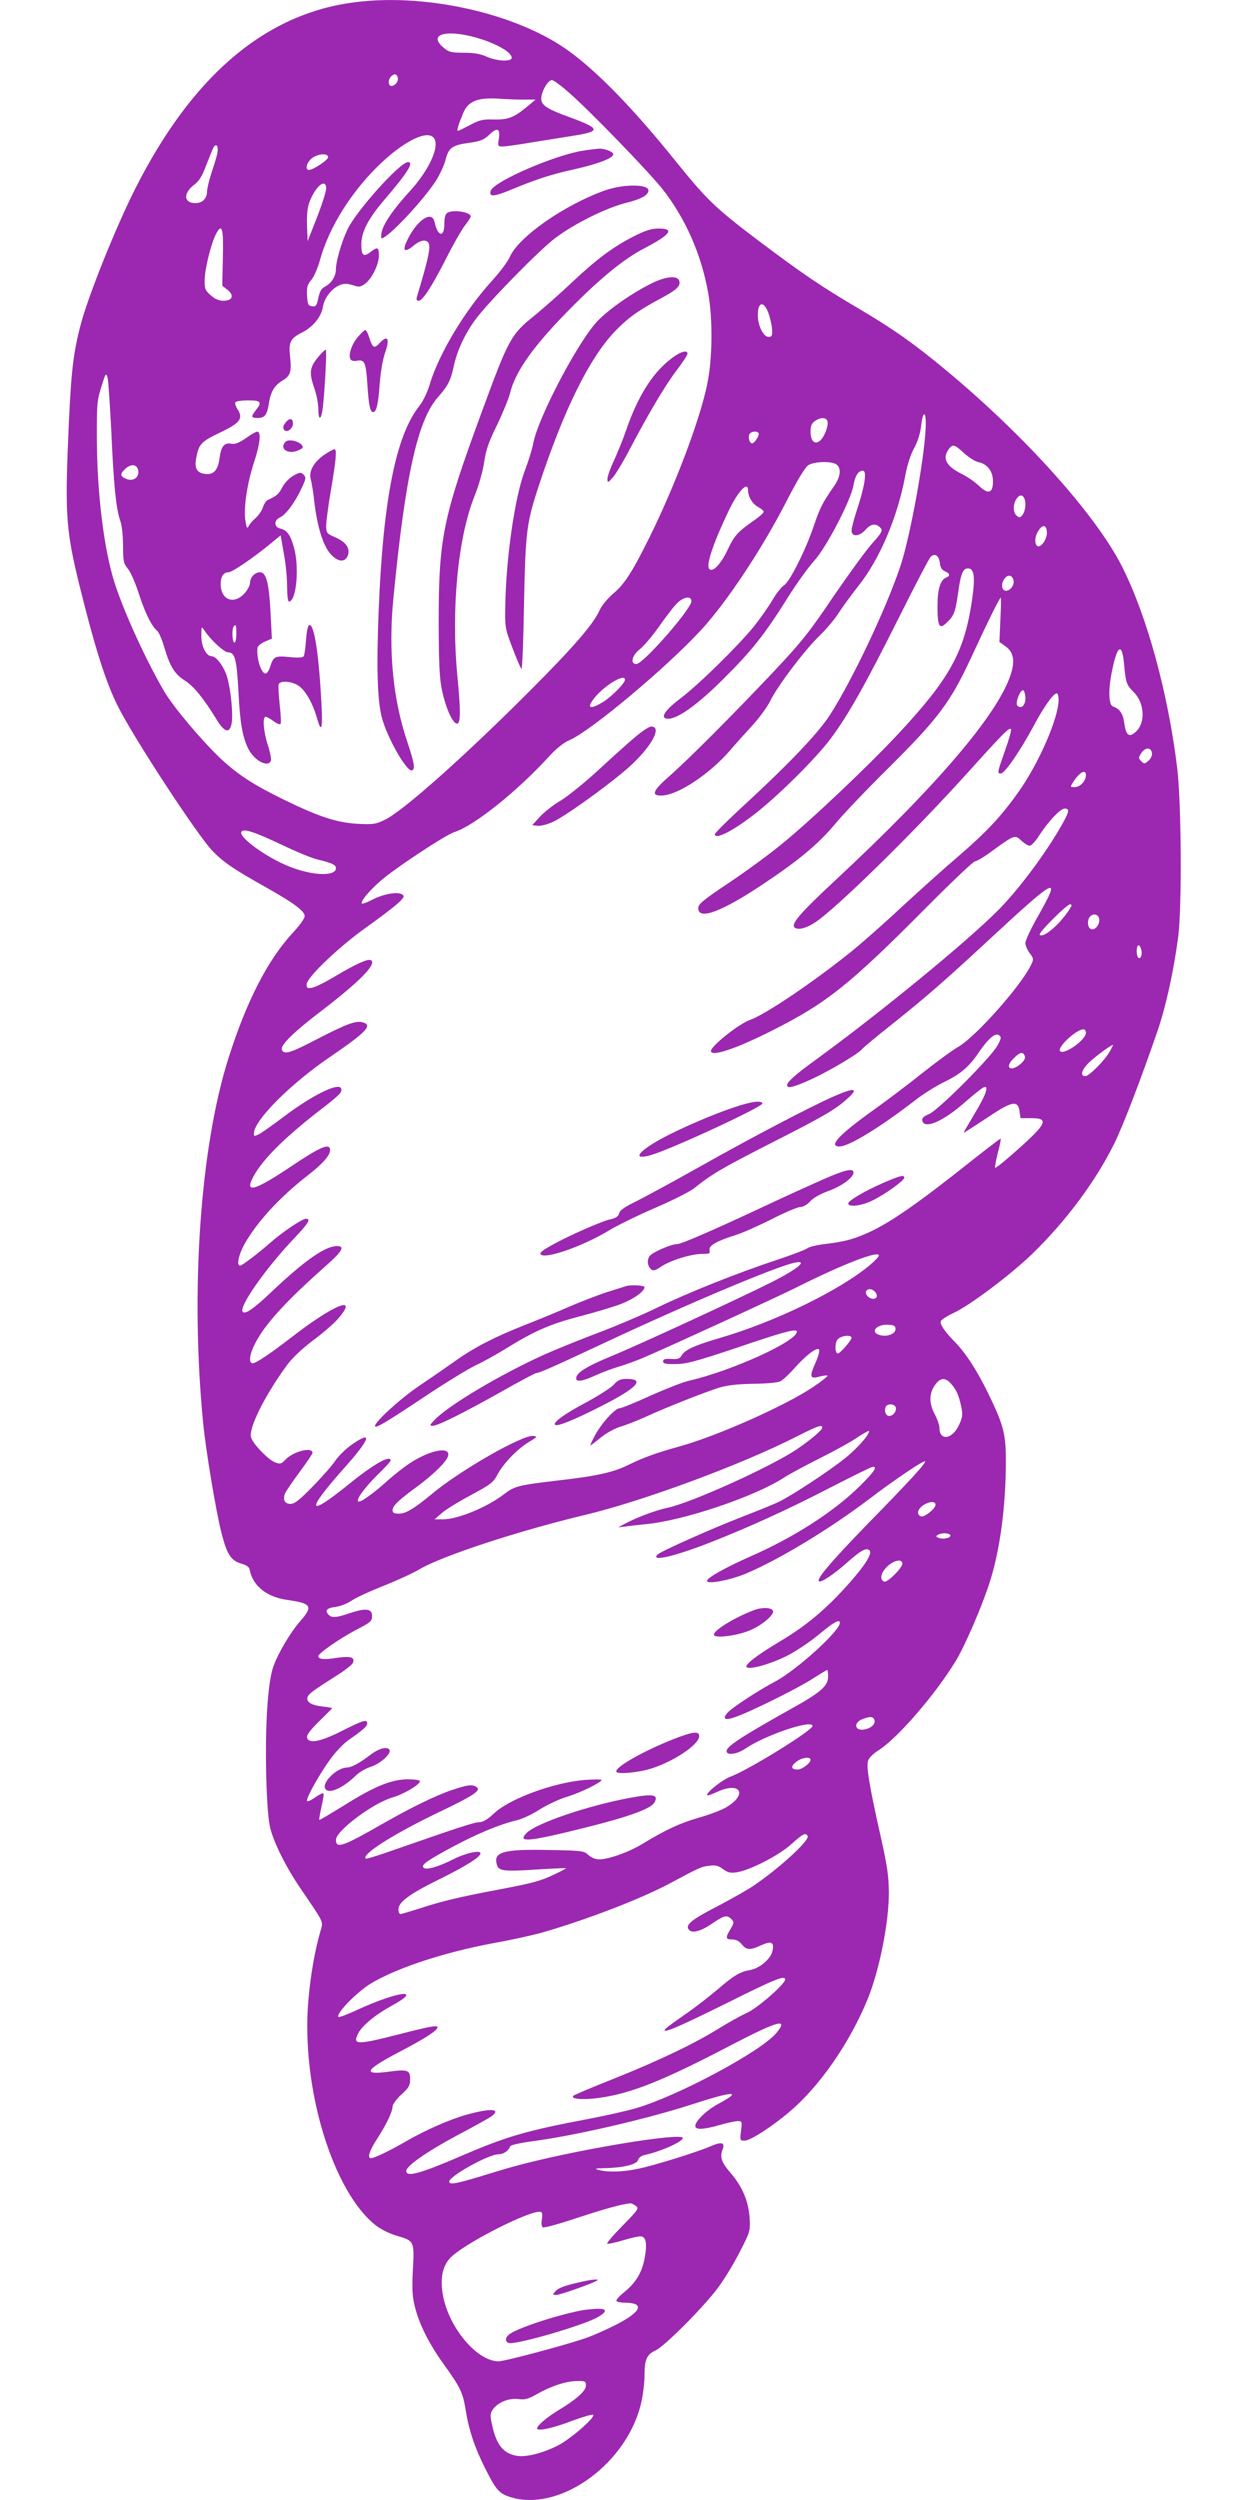 <?xml version="1.0" standalone="no"?>
<!DOCTYPE svg PUBLIC "-//W3C//DTD SVG 20010904//EN"
 "http://www.w3.org/TR/2001/REC-SVG-20010904/DTD/svg10.dtd">
<svg version="1.0" xmlns="http://www.w3.org/2000/svg"
 width="640pt" height="1280pt" viewBox="0 0 640 1280"
 preserveAspectRatio="xMidYMid meet">
<g transform="translate(0,1280) scale(0.1,-0.1)"
fill="#9c27b0" stroke="none">
<path d="M1785 12784 c-444 -68 -807 -385 -1092 -949 -103 -204 -247 -564
-283 -709 -38 -150 -48 -247 -62 -599 -15 -365 -7 -455 57 -717 80 -324 137
-504 198 -625 80 -161 408 -662 485 -742 57 -58 104 -91 277 -188 142 -80 195
-120 195 -146 0 -11 -27 -49 -60 -84 -128 -138 -236 -347 -329 -639 -146 -457
-197 -1192 -131 -1871 15 -149 65 -449 94 -564 28 -110 49 -142 102 -157 25
-7 40 -17 42 -30 16 -84 87 -141 195 -156 121 -17 131 -32 66 -106 -53 -61
-114 -164 -140 -236 -28 -82 -42 -298 -36 -556 4 -150 11 -233 22 -275 21 -78
82 -199 153 -303 122 -179 117 -168 104 -215 -29 -98 -52 -229 -63 -357 -39
-445 124 -985 349 -1157 24 -18 69 -40 100 -49 93 -27 94 -27 86 -173 -5 -101
-3 -139 10 -191 23 -92 73 -191 148 -295 86 -120 98 -144 113 -239 16 -99 45
-186 97 -290 59 -118 74 -134 137 -153 256 -74 600 181 666 494 8 37 15 96 15
130 0 82 11 108 57 129 46 22 237 213 314 314 32 41 83 125 114 185 56 109 57
111 53 181 -6 84 -37 158 -96 227 -48 55 -57 82 -43 120 15 38 -3 43 -61 18
-75 -32 -288 -98 -370 -115 -81 -17 -153 -19 -203 -6 -24 6 -18 8 32 9 93 2
164 19 170 42 3 11 17 22 32 25 79 17 183 62 197 85 23 38 -567 -60 -871 -145
-27 -7 -103 -30 -168 -50 -122 -37 -157 -43 -157 -26 0 28 201 140 252 140 26
0 52 18 60 41 2 6 50 17 108 25 217 28 585 113 818 188 218 71 268 73 141 5
-61 -33 -119 -88 -119 -114 0 -21 41 -19 125 5 38 11 80 20 93 20 21 0 22 -3
16 -50 -6 -49 -6 -50 19 -50 29 0 142 73 232 150 153 130 307 353 398 576 60
149 108 389 108 544 -1 88 -8 137 -45 301 -53 237 -71 340 -62 372 3 15 25 37
55 56 98 63 289 284 394 456 47 77 136 283 175 406 52 163 82 387 82 617 0
141 -11 184 -90 347 -57 117 -114 205 -167 260 -56 57 -82 95 -76 110 2 8 32
27 66 43 84 39 292 196 401 301 173 168 325 371 421 566 44 88 136 328 221
575 43 125 82 302 106 480 20 150 17 689 -5 870 -47 384 -155 777 -281 1027
-133 265 -497 671 -903 1008 -160 133 -267 209 -443 313 -192 113 -285 176
-509 344 -230 174 -269 211 -439 422 -200 248 -378 434 -525 544 -269 204
-764 315 -1142 256z m690 -188 c84 -29 145 -67 145 -92 0 -21 -76 -18 -129 6
-30 14 -65 20 -116 20 -64 0 -77 3 -104 26 -89 75 31 98 204 40z m-439 -191
c7 -18 -12 -45 -32 -45 -17 0 -18 32 -2 48 16 16 27 15 34 -3z m871 -74 c100
-85 408 -403 484 -498 117 -148 200 -335 235 -533 24 -136 22 -337 -5 -467
-38 -185 -165 -520 -296 -785 -89 -179 -127 -238 -185 -287 -30 -26 -59 -61
-70 -85 -29 -68 -133 -189 -355 -411 -335 -336 -650 -616 -742 -661 -48 -24
-61 -26 -141 -22 -107 6 -199 36 -377 123 -156 76 -236 128 -323 209 -93 87
-243 264 -290 344 -93 158 -208 409 -256 560 -54 171 -89 456 -90 732 -1 179
1 201 23 270 22 71 24 73 32 45 4 -16 12 -140 19 -275 12 -273 24 -392 45
-454 9 -23 15 -79 15 -130 0 -79 3 -91 24 -117 14 -16 39 -73 56 -126 32 -100
66 -169 95 -193 8 -7 25 -45 36 -84 30 -100 53 -137 106 -171 45 -28 95 -90
162 -199 41 -67 67 -73 77 -20 8 46 -3 164 -22 234 -15 54 -56 110 -80 110
-28 0 -54 51 -53 104 0 51 0 51 17 26 32 -48 100 -110 120 -110 35 0 44 -35
53 -204 8 -160 21 -232 52 -293 31 -59 100 -94 114 -58 3 9 -4 45 -16 81 -22
68 -28 144 -11 144 6 0 24 -10 40 -22 16 -12 33 -19 36 -15 4 3 2 48 -4 99 -5
50 -8 98 -5 105 8 19 64 16 100 -7 34 -21 72 -86 94 -160 24 -87 32 -69 25 65
-13 250 -36 405 -61 405 -8 0 -14 -24 -18 -75 -3 -41 -8 -79 -12 -85 -5 -7
-30 -9 -74 -4 -73 7 -81 3 -98 -50 -5 -17 -14 -31 -21 -34 -22 -7 -49 72 -44
130 1 10 18 24 38 33 l36 15 -7 137 c-8 150 -22 203 -54 203 -26 0 -51 -26
-51 -55 0 -12 -13 -37 -29 -54 -55 -59 -121 -32 -121 49 0 38 14 60 40 60 18
0 120 69 206 139 l61 50 16 -92 c10 -51 17 -128 17 -170 0 -42 4 -77 9 -77 39
0 55 180 25 281 -18 62 -35 85 -70 93 -32 8 -32 43 0 57 30 14 78 79 111 151
22 47 23 54 9 68 -13 13 -19 13 -51 -5 -21 -12 -46 -37 -57 -59 -19 -36 -29
-45 -75 -66 -8 -3 -20 -21 -25 -38 -6 -18 -23 -42 -38 -55 -14 -12 -30 -30
-35 -41 -8 -15 -11 -9 -17 31 -9 68 10 190 45 297 31 94 37 156 16 156 -6 0
-33 -15 -59 -34 -34 -23 -55 -32 -73 -28 -37 7 -53 -13 -61 -74 -8 -65 -34
-90 -83 -79 -35 7 -46 32 -36 82 13 69 25 82 121 128 104 49 121 73 90 120 -9
14 -14 30 -11 35 3 6 33 10 66 10 65 0 72 -8 39 -50 -26 -34 -25 -40 9 -40 36
0 48 15 57 70 9 63 28 95 68 120 44 26 50 46 41 127 -8 73 2 91 66 123 52 27
95 80 102 128 8 47 44 94 86 112 23 9 38 9 67 0 32 -11 39 -10 63 7 35 26 71
99 71 145 0 43 -7 46 -44 17 -35 -27 -46 -17 -46 40 0 62 34 129 113 222 125
146 158 199 126 199 -41 0 -266 -251 -310 -345 -30 -63 -59 -164 -59 -202 0
-35 -19 -68 -50 -87 -28 -16 -32 -22 -44 -79 -5 -22 -12 -28 -29 -25 -19 3
-22 10 -25 54 -2 43 1 56 22 81 14 16 34 63 45 104 46 166 161 350 309 491
117 111 229 169 268 137 42 -34 -11 -160 -115 -275 -85 -92 -139 -171 -147
-213 -4 -17 -3 -31 0 -31 31 0 209 189 277 293 20 31 43 80 50 108 16 63 34
76 123 88 57 8 75 16 102 42 40 39 56 31 48 -22 -6 -37 -5 -39 20 -39 14 0 79
9 143 20 65 10 160 26 212 34 150 23 148 37 -13 96 -129 47 -152 65 -143 110
8 38 35 80 53 80 7 0 44 -26 81 -59z m-229 -41 l64 0 -43 -36 c-68 -56 -96
-67 -170 -66 -56 2 -74 -2 -122 -28 -31 -16 -59 -30 -62 -30 -8 0 2 32 27 92
26 62 77 81 193 72 28 -2 79 -4 113 -4z m-1565 -273 c-3 -18 -17 -63 -30 -101
-12 -38 -23 -82 -23 -97 0 -35 -24 -59 -59 -59 -61 0 -64 50 -7 94 25 18 42
46 61 98 16 40 32 81 37 91 14 27 28 10 21 -26z m567 -22 c0 -14 -76 -65 -98
-65 -22 0 -12 38 14 59 31 25 84 28 84 6z m-10 -161 c0 -14 -21 -80 -47 -147
l-48 -122 -3 80 c-2 55 2 93 13 122 31 81 85 124 85 67z m-529 -354 l-3 -143
27 -21 c36 -29 25 -56 -21 -56 -23 0 -44 9 -66 29 -28 25 -31 33 -30 80 1 56
33 185 58 233 31 59 39 29 35 -122z m2793 -282 c9 -24 17 -61 19 -83 2 -34 -1
-40 -18 -40 -26 0 -55 58 -55 111 0 69 30 76 54 12z m806 -567 c0 -141 -79
-582 -132 -736 -76 -223 -246 -580 -359 -756 -63 -97 -215 -256 -472 -492 -64
-60 -117 -113 -117 -118 0 -33 107 24 224 119 118 95 293 270 366 366 91 121
181 281 356 631 80 160 151 296 159 304 21 21 43 6 47 -31 2 -23 10 -36 26
-43 26 -11 28 -23 7 -32 -30 -11 -45 -59 -45 -145 0 -105 9 -122 45 -88 40 37
46 54 61 157 13 95 24 123 50 123 33 0 38 -46 20 -168 -39 -260 -113 -395
-370 -672 -148 -160 -447 -444 -599 -568 -64 -53 -188 -144 -275 -202 -133
-89 -157 -109 -157 -130 0 -63 119 -19 333 124 179 119 281 204 365 304 39 48
162 177 273 287 256 254 319 338 423 561 86 186 149 314 155 314 2 0 1 -51 -2
-113 l-5 -114 31 -22 c41 -29 50 -74 27 -144 -65 -203 -378 -570 -898 -1054
-188 -175 -232 -228 -206 -244 19 -11 57 -1 99 26 103 65 506 460 781 765 191
212 216 236 225 227 4 -4 -10 -53 -30 -109 -41 -117 -41 -118 -21 -118 19 0
97 113 165 239 54 102 103 171 121 171 5 0 9 -15 9 -33 0 -93 -102 -328 -207
-474 -88 -124 -161 -202 -306 -327 -73 -62 -206 -182 -297 -266 -90 -84 -205
-185 -255 -225 -193 -155 -439 -321 -515 -347 -57 -20 -200 -134 -200 -159 0
-32 131 12 316 106 276 139 394 233 785 627 130 131 243 238 251 238 9 0 49
24 89 54 113 82 116 83 148 52 15 -14 34 -26 43 -26 9 0 31 24 49 53 47 72
108 137 130 137 26 0 24 -15 -12 -79 -83 -148 -225 -338 -333 -446 -166 -165
-594 -516 -921 -755 -117 -85 -155 -119 -155 -137 0 -18 37 -9 128 33 85 39
234 127 253 150 7 9 79 69 159 132 175 140 261 215 490 427 354 328 376 339
255 125 -36 -63 -65 -125 -65 -138 0 -13 10 -36 22 -52 21 -28 21 -32 6 -62
-51 -106 -282 -366 -372 -418 -28 -16 -109 -75 -181 -132 -71 -57 -186 -144
-255 -193 -176 -126 -230 -185 -172 -185 49 0 213 101 392 240 36 28 98 67
138 87 89 43 131 78 183 154 49 72 86 104 105 88 12 -9 10 -18 -9 -52 -33 -61
-304 -332 -350 -351 -27 -11 -38 -21 -35 -33 9 -47 106 -6 219 94 41 36 82 69
92 74 34 19 18 -33 -43 -133 -32 -54 -58 -98 -56 -98 2 0 55 34 117 75 130 88
161 94 169 35 l5 -35 55 0 c98 0 81 -30 -113 -199 -37 -32 -69 -57 -72 -55 -2
3 4 37 14 77 11 40 17 72 14 72 -3 0 -67 -49 -142 -108 -275 -219 -421 -321
-533 -372 -78 -35 -122 -47 -221 -59 -43 -5 -85 -15 -93 -22 -9 -7 -79 -34
-157 -60 -201 -66 -460 -170 -612 -244 -71 -35 -203 -91 -292 -125 -89 -33
-217 -85 -285 -115 -224 -101 -490 -259 -562 -334 -27 -28 -28 -31 -10 -31 26
0 158 66 359 179 88 50 165 91 171 91 15 0 85 31 354 157 418 196 873 388 968
408 74 15 16 -33 -124 -103 -153 -77 -680 -321 -813 -375 -130 -54 -181 -86
-181 -114 0 -20 32 -16 101 16 35 16 90 36 121 45 31 9 92 31 135 50 132 57
670 304 772 355 235 118 421 190 421 163 0 -6 -21 -28 -47 -50 -158 -131 -485
-290 -769 -373 -127 -37 -179 -61 -194 -89 -9 -16 -19 -20 -53 -18 -32 2 -42
-1 -42 -12 0 -12 14 -15 65 -14 54 0 107 15 305 81 252 86 315 102 315 85 0
-50 -336 -202 -555 -252 -27 -6 -114 -40 -193 -75 -78 -36 -150 -65 -159 -65
-23 0 -93 -76 -126 -138 -16 -29 -26 -52 -24 -52 3 0 27 18 53 40 27 22 71 46
99 55 29 8 87 31 131 51 109 50 307 128 379 150 41 12 96 18 175 19 66 1 124
6 136 13 12 6 43 35 69 64 59 67 116 111 128 99 5 -5 -2 -33 -18 -69 -32 -72
-28 -84 21 -70 20 5 38 7 41 5 2 -3 -30 -29 -73 -58 -143 -96 -488 -250 -686
-305 -119 -33 -184 -57 -256 -92 -79 -40 -163 -59 -364 -82 -210 -25 -222 -28
-281 -73 -87 -66 -237 -127 -310 -126 l-42 0 37 32 c20 18 87 59 149 92 100
54 115 65 136 105 30 57 104 134 163 168 41 25 43 27 21 30 -53 8 -373 -175
-516 -294 -94 -78 -137 -104 -172 -104 -25 0 -33 4 -33 18 0 22 30 51 130 124
78 58 143 121 153 150 19 54 -84 37 -189 -30 -33 -21 -89 -65 -124 -97 -75
-67 -138 -111 -146 -102 -11 11 33 70 100 137 37 35 66 68 66 72 0 31 -87 -18
-215 -122 -215 -174 -222 -140 -18 89 131 147 143 191 32 113 -29 -20 -67 -58
-83 -82 -17 -25 -69 -84 -116 -132 -64 -66 -92 -88 -112 -88 -30 0 -41 20 -29
53 5 12 39 62 75 110 36 49 66 93 66 98 0 33 -99 8 -139 -35 -20 -21 -27 -23
-51 -14 -35 12 -117 97 -125 130 -12 47 72 215 184 368 27 37 77 84 131 125
49 36 107 86 129 111 112 128 -17 77 -234 -91 -109 -84 -184 -135 -201 -135
-22 0 -17 45 11 99 50 100 159 219 368 404 81 72 94 97 52 97 -61 0 -167 -75
-342 -241 -85 -80 -126 -109 -140 -96 -23 24 118 225 269 383 67 71 81 94 55
94 -20 0 -124 -70 -182 -122 -63 -55 -145 -118 -156 -118 -19 0 -7 56 22 109
65 115 180 240 321 350 79 61 118 105 118 132 0 39 -48 19 -204 -86 -186 -124
-236 -137 -188 -48 49 91 167 207 370 362 39 30 74 61 77 69 26 68 -123 3
-298 -130 -51 -38 -104 -76 -119 -84 -26 -13 -28 -13 -28 3 0 66 187 254 392
393 187 128 218 162 164 176 -35 9 -83 -9 -234 -87 -136 -71 -168 -81 -179
-53 -8 22 59 89 201 197 193 148 281 236 258 259 -13 13 -70 -12 -187 -81 -48
-29 -100 -55 -116 -58 -25 -5 -29 -2 -29 17 0 35 165 192 304 291 65 46 137
101 160 121 34 31 39 39 26 48 -22 16 -93 4 -151 -25 -28 -15 -53 -24 -56 -21
-9 8 34 62 90 111 69 63 337 240 384 255 101 32 323 210 485 388 37 40 74 70
105 83 111 49 498 373 676 567 129 141 307 409 431 650 56 110 98 179 114 190
31 20 123 22 146 3 25 -21 19 -64 -15 -112 -58 -83 -72 -112 -101 -198 -42
-125 -123 -287 -153 -307 -14 -9 -42 -44 -61 -78 -20 -33 -61 -92 -92 -131
-80 -99 -283 -299 -377 -370 -85 -64 -109 -105 -63 -105 49 0 152 74 283 205
146 145 212 229 330 418 44 70 104 153 133 185 61 66 186 305 201 384 9 52 25
78 49 78 21 0 11 -73 -27 -190 -17 -51 -31 -103 -31 -116 0 -35 40 -32 73 5
27 31 55 33 78 5 9 -11 -1 -27 -45 -76 -31 -34 -120 -157 -199 -272 -123 -183
-164 -234 -307 -386 -209 -221 -432 -445 -533 -534 -87 -76 -96 -102 -35 -99
82 5 236 107 339 223 35 41 91 103 124 139 33 36 73 91 88 121 37 77 178 263
253 335 34 33 78 85 97 115 19 30 65 93 102 140 109 137 201 353 240 565 10
55 28 109 45 140 18 32 31 73 36 113 8 74 24 83 24 13z m-504 14 c8 -20 -13
-79 -36 -100 -28 -25 -50 -4 -50 46 0 28 6 42 22 53 28 20 57 20 64 1z m-352
-63 c6 -10 -21 -52 -33 -52 -13 0 -21 28 -15 45 7 16 39 21 48 7z m1052 -102
c24 -22 57 -43 73 -46 45 -9 74 -46 75 -95 1 -64 -23 -73 -71 -27 -21 20 -61
48 -90 62 -78 39 -99 78 -67 124 21 30 30 28 80 -18z m-4228 -92 c4 -35 -29
-55 -64 -39 -30 13 -30 25 -2 51 31 28 62 23 66 -12z m3122 -98 c0 -33 23 -71
52 -86 15 -8 28 -19 28 -24 0 -6 -21 -25 -47 -43 -85 -59 -103 -78 -138 -153
-36 -76 -79 -119 -95 -95 -14 23 23 133 100 294 47 100 100 157 100 107z
m1420 -74 c0 -18 -6 -41 -14 -51 -12 -16 -16 -17 -30 -6 -20 17 -21 60 0 89
21 30 44 13 44 -32z m110 -145 c0 -34 -32 -77 -48 -67 -15 9 -15 41 -1 69 24
45 49 44 49 -2z m-170 -252 c0 -24 -27 -49 -45 -43 -20 8 -19 43 2 66 19 21
43 8 43 -23z m-1650 -97 c0 -40 -247 -322 -282 -322 -33 0 -22 46 18 76 19 15
63 66 96 113 33 47 74 101 91 119 34 36 77 44 77 14z m-2330 -167 c0 -25 -4
-45 -10 -45 -11 0 -14 73 -3 83 11 12 13 8 13 -38z m4545 -153 c9 -99 12 -108
50 -146 56 -56 61 -159 9 -204 -34 -30 -49 -17 -58 47 -6 47 -23 72 -58 84
-23 8 -24 92 -3 189 26 126 50 138 60 30z m-2555 -82 c0 -17 -64 -83 -109
-112 -72 -45 -92 -35 -44 23 54 64 153 122 153 89z m2050 -96 c0 -36 -22 -56
-41 -37 -13 13 16 87 31 78 5 -3 10 -22 10 -41z m648 -280 c2 -11 -6 -29 -18
-39 -19 -17 -22 -17 -37 -2 -15 15 -15 18 1 42 20 30 50 30 54 -1z m-338 -112
c0 -30 -29 -62 -57 -62 -25 0 -25 0 -7 28 31 48 64 66 64 34z m-4118 -357 c75
-36 158 -70 185 -76 72 -17 93 -27 93 -44 0 -44 -124 -39 -243 10 -116 47
-257 150 -241 176 11 18 62 2 206 -66z m4042 -317 c-44 -78 -141 -165 -161
-144 -9 8 139 156 156 156 7 0 9 -6 5 -12z m144 -63 c4 -28 -21 -60 -42 -52
-19 7 -21 48 -4 65 18 18 42 10 46 -13z m215 -156 c7 -25 -2 -51 -14 -43 -12
7 -12 64 0 64 5 0 11 -9 14 -21z m-283 -427 c0 -36 -111 -115 -132 -94 -18 18
82 112 120 112 6 0 12 -8 12 -18z m123 -94 c-26 -47 -107 -128 -126 -128 -29
0 -19 34 21 72 32 30 110 88 120 88 2 0 -5 -14 -15 -32z m-436 -25 c4 -10 -3
-24 -21 -40 -52 -44 -85 -20 -37 27 33 34 49 37 58 13z m-769 -1205 c18 -18
14 -38 -7 -38 -22 0 -45 25 -36 40 8 13 28 13 43 -2z m107 -193 c0 -24 -41
-41 -79 -31 -55 14 -19 58 44 53 27 -1 35 -6 35 -22z m-225 -45 c0 -12 -59
-80 -70 -80 -15 0 -17 50 -3 70 14 21 73 29 73 10z m507 -232 c29 -32 41 -59
54 -117 9 -43 8 -56 -10 -95 -33 -75 -101 -86 -101 -17 0 14 -12 48 -26 74
-29 56 -27 108 8 152 24 31 48 32 75 3z m-281 -123 c7 -18 -13 -45 -33 -45
-17 0 -27 24 -19 45 7 20 45 19 52 0z m-376 -104 c0 -13 -58 -62 -130 -111
-131 -89 -542 -275 -663 -300 -59 -12 -167 -53 -222 -84 l-30 -16 35 4 c19 3
66 8 104 12 191 17 554 139 706 236 30 20 116 66 190 103 74 37 161 85 192
107 32 21 58 35 58 31 0 -20 -60 -88 -123 -139 -85 -68 -282 -197 -341 -224
-22 -11 -106 -45 -186 -76 -160 -62 -417 -177 -433 -193 -39 -39 83 -11 268
61 201 79 401 170 621 284 111 57 206 104 213 104 24 0 8 -24 -66 -98 -132
-131 -339 -264 -561 -361 -126 -56 -222 -109 -222 -125 0 -19 118 3 201 38
168 71 426 227 628 380 130 99 280 200 287 194 7 -7 -71 -93 -301 -328 -182
-188 -255 -274 -242 -286 9 -9 72 32 141 93 73 65 102 81 118 65 16 -16 -25
-80 -114 -179 -110 -123 -211 -207 -338 -283 -126 -75 -189 -124 -177 -136 14
-14 119 15 202 56 45 22 120 72 166 110 79 66 109 82 109 61 0 -42 -224 -244
-332 -301 -81 -42 -218 -132 -242 -158 -29 -33 -16 -42 34 -25 73 24 322 147
399 197 40 25 74 46 76 46 3 0 5 -15 5 -34 0 -47 -37 -80 -173 -156 -270 -151
-347 -201 -347 -226 0 -23 54 -16 96 13 103 70 344 151 344 116 0 -23 -331
-227 -419 -259 -42 -16 -121 -78 -121 -95 0 -5 25 4 55 18 118 53 154 -16 42
-81 -23 -14 -85 -37 -137 -52 -95 -27 -171 -62 -288 -133 -69 -43 -176 -81
-224 -81 -19 0 -41 9 -56 23 -22 21 -33 22 -201 25 -237 5 -288 -10 -266 -78
9 -29 37 -33 201 -22 82 5 150 8 152 7 2 -1 -25 -16 -60 -32 -71 -34 -108 -44
-287 -78 -192 -36 -297 -61 -398 -95 -51 -16 -97 -30 -103 -30 -5 0 -10 11
-10 24 0 37 57 79 205 152 140 69 215 116 215 135 0 18 -75 2 -138 -30 -77
-39 -140 -57 -153 -44 -14 14 11 33 146 106 125 67 244 117 330 137 27 6 81
31 119 56 39 24 102 54 141 65 65 20 175 73 175 86 0 3 -37 3 -82 0 -159 -12
-387 -95 -468 -171 -34 -32 -58 -46 -77 -46 -26 0 -107 -27 -457 -149 -65 -23
-121 -40 -124 -37 -21 22 143 126 372 236 186 89 222 114 195 131 -22 14 -45
11 -125 -16 -84 -28 -212 -91 -359 -175 -199 -114 -235 -127 -235 -80 0 46
188 187 289 217 57 16 141 66 141 83 0 6 -28 10 -62 10 -85 -1 -171 -36 -327
-134 -68 -42 -125 -76 -126 -74 -2 2 3 32 11 67 8 35 13 66 10 69 -3 3 -23 -7
-43 -21 -21 -15 -39 -23 -41 -17 -5 14 65 139 120 214 26 36 67 79 90 95 76
53 98 72 98 87 0 23 -19 17 -127 -37 -111 -57 -174 -69 -181 -35 -3 12 17 39
62 83 36 35 66 65 66 67 0 2 -23 6 -52 9 -56 7 -82 24 -73 49 7 17 29 33 153
112 40 25 75 53 79 62 11 29 -11 36 -82 26 -66 -11 -95 -8 -95 9 0 14 111 91
195 135 72 37 80 44 80 70 0 38 -31 42 -113 15 -73 -25 -95 -26 -112 -6 -17
21 -6 32 40 38 23 3 58 17 79 31 21 15 95 49 166 77 70 28 153 66 184 85 115
68 512 198 848 278 297 71 796 256 1078 399 110 56 135 65 135 48z m580 -395
c0 -21 -58 -66 -75 -60 -26 11 -16 42 20 62 28 16 55 15 55 -2z m75 -155 c8
-13 -31 -24 -56 -16 -17 6 -19 9 -8 16 18 12 56 11 64 0z m-245 -147 c0 -22
-76 -97 -92 -92 -26 9 -19 44 13 76 35 34 79 43 79 16z m-143 -800 c7 -19 -14
-41 -47 -48 -54 -13 -64 34 -12 53 39 14 52 13 59 -5z m-327 -204 c0 -17 -43
-50 -66 -50 -34 0 -37 16 -8 39 27 22 74 29 74 11z m-15 -390 c13 -21 -146
-167 -280 -257 -33 -22 -110 -65 -170 -97 -133 -68 -171 -96 -162 -119 11 -29
58 -20 121 23 65 44 77 47 101 24 14 -15 14 -19 -5 -51 -27 -45 -25 -53 9 -53
20 0 36 -9 49 -25 24 -30 43 -31 101 -4 51 23 66 15 56 -30 -8 -40 -65 -88
-112 -97 -55 -10 -83 -26 -169 -100 -43 -36 -108 -87 -144 -112 -106 -74 -132
-94 -127 -98 9 -9 93 29 324 143 240 120 293 141 293 118 0 -23 -142 -147
-196 -171 -29 -13 -90 -47 -136 -75 -127 -80 -313 -169 -538 -259 -113 -45
-209 -85 -214 -90 -18 -17 48 -23 133 -11 164 23 327 88 682 274 235 122 289
136 223 57 -80 -95 -507 -323 -718 -384 -47 -14 -159 -39 -249 -56 -315 -60
-412 -88 -642 -187 -213 -92 -285 -112 -285 -78 0 25 103 97 257 180 82 43
160 87 176 97 58 41 3 46 -123 11 -82 -22 -214 -80 -310 -136 -85 -49 -163
-87 -181 -87 -20 0 -7 40 33 101 48 75 77 136 78 164 0 10 20 38 45 61 38 34
45 47 45 78 0 47 -12 52 -109 39 -142 -19 -124 9 74 112 116 61 175 100 175
115 0 12 -35 6 -195 -35 -219 -56 -241 -56 -211 4 21 41 88 96 174 143 160 88
33 74 -171 -19 -54 -25 -101 -43 -104 -40 -15 16 92 126 165 171 133 80 375
160 628 207 90 16 203 41 252 55 223 64 500 171 642 246 161 86 168 90 210 95
33 5 48 1 72 -17 25 -18 38 -21 71 -16 69 11 218 88 280 145 58 52 71 59 82
41z m-880 -1894 c18 -13 13 -19 -68 -102 -48 -49 -83 -90 -78 -92 6 -2 41 6
79 17 38 12 79 21 90 21 30 0 37 -36 22 -115 -14 -73 -46 -125 -109 -175 -22
-18 -38 -37 -35 -41 3 -5 24 -9 47 -9 98 -1 81 -45 -42 -109 -44 -23 -111 -53
-148 -67 -88 -33 -427 -124 -461 -124 -110 1 -253 171 -284 337 -15 83 -4 146
34 189 65 74 433 260 469 238 6 -3 7 -20 3 -39 -3 -19 -1 -35 5 -39 6 -4 86
18 178 49 144 47 223 69 269 74 5 1 19 -5 29 -13z m-255 -920 c0 -27 -46 -69
-140 -126 -61 -37 -110 -79 -110 -93 0 -17 79 0 181 39 54 20 102 34 106 30
12 -12 -110 -119 -175 -154 -76 -40 -166 -64 -214 -56 -70 11 -106 55 -128
156 -11 49 -11 60 3 81 24 36 82 60 131 54 33 -5 50 0 93 24 73 42 150 67 206
68 43 1 47 -1 47 -23z"/>
<path d="M2988 12029 c-143 -21 -456 -156 -475 -205 -12 -33 14 -32 97 2 137
57 214 82 338 109 115 26 192 56 192 75 0 13 -44 30 -73 29 -12 -1 -48 -5 -79
-10z"/>
<path d="M3100 11826 c-209 -74 -446 -239 -490 -342 -10 -23 -52 -79 -94 -125
-136 -149 -270 -373 -315 -525 -12 -41 -35 -88 -52 -110 -121 -150 -187 -477
-210 -1044 -12 -295 -7 -465 16 -554 28 -105 131 -286 156 -270 15 9 10 39
-26 147 -73 217 -97 464 -71 732 61 629 124 913 228 1031 53 60 66 87 82 162
16 75 55 160 108 233 60 84 331 361 412 421 100 75 259 153 360 179 78 19 116
40 116 64 0 33 -127 33 -220 1z"/>
<path d="M2290 11710 c-10 -6 -15 -25 -15 -57 0 -71 -34 -65 -50 10 -12 60
-85 15 -135 -83 -34 -66 -21 -79 32 -34 17 14 40 24 52 22 39 -6 34 -43 -40
-290 -3 -11 0 -18 9 -18 21 0 67 71 141 216 36 72 80 148 96 169 17 21 30 42
30 47 0 22 -91 37 -120 18z"/>
<path d="M3249 11592 c-107 -54 -190 -115 -321 -238 -62 -59 -147 -133 -188
-167 -124 -99 -135 -120 -270 -487 -204 -555 -224 -652 -224 -1095 1 -203 4
-278 17 -339 19 -91 55 -171 77 -171 19 0 19 65 2 242 -33 341 2 710 88 924
22 55 43 129 49 174 9 61 23 103 66 189 29 61 59 134 66 161 27 115 125 251
324 450 144 145 263 241 359 291 140 73 163 104 78 104 -35 0 -67 -10 -123
-38z"/>
<path d="M3326 11344 c-93 -47 -205 -125 -263 -184 -97 -97 -308 -496 -333
-631 -5 -28 -25 -92 -44 -142 -51 -136 -95 -446 -99 -688 -2 -110 -1 -118 37
-217 21 -56 42 -104 46 -107 4 -2 10 147 13 333 8 376 12 412 78 612 127 384
256 645 387 783 67 69 116 105 231 167 88 47 108 66 98 94 -11 28 -75 20 -151
-20z"/>
<path d="M1831 11073 c-32 -38 -49 -93 -36 -113 4 -7 18 -10 31 -7 41 7 47 -6
55 -120 7 -111 14 -143 30 -143 16 0 26 42 33 143 4 57 15 124 27 159 26 73
15 96 -26 53 -29 -32 -37 -28 -55 28 -6 20 -15 37 -20 37 -5 0 -22 -17 -39
-37z"/>
<path d="M1643 10988 c-59 -66 -63 -91 -33 -178 11 -30 19 -76 20 -102 0 -69
16 -59 24 14 10 98 20 288 14 288 -2 0 -14 -10 -25 -22z"/>
<path d="M3433 10961 c-95 -74 -169 -194 -228 -366 -15 -44 -43 -112 -61 -152
-19 -40 -34 -83 -34 -95 1 -22 2 -21 29 9 15 18 49 75 76 125 98 188 187 339
245 416 33 43 60 84 60 91 0 22 -39 10 -87 -28z"/>
<path d="M1466 10641 c-18 -20 -21 -37 -6 -46 15 -9 40 14 40 36 0 26 -15 31
-34 10z"/>
<path d="M1462 10538 c-32 -32 6 -64 57 -47 17 6 31 14 31 19 0 25 -69 47 -88
28z"/>
<path d="M1675 10481 c-65 -40 -96 -91 -84 -135 5 -17 14 -71 19 -121 15 -123
44 -217 81 -260 38 -43 75 -47 90 -9 13 37 -10 70 -67 94 -41 18 -44 22 -44
58 0 21 11 105 25 186 26 153 30 206 18 206 -5 0 -21 -8 -38 -19z"/>
<path d="M3259 9032 c-32 -26 -117 -102 -190 -170 -74 -68 -164 -141 -200
-162 -36 -21 -83 -58 -105 -82 l-39 -43 28 -3 c15 -2 51 7 80 21 55 25 245
160 358 254 133 110 208 234 142 233 -10 -1 -43 -22 -74 -48z"/>
<path d="M4270 7187 c-119 -52 -424 -212 -690 -362 -135 -76 -281 -155 -325
-177 -56 -27 -82 -45 -85 -60 -4 -16 -16 -24 -42 -30 -44 -9 -220 -86 -306
-135 -45 -25 -61 -38 -53 -46 25 -25 222 45 354 126 40 24 144 75 232 113 88
38 178 83 200 101 90 72 136 99 382 225 272 138 337 175 396 228 68 59 46 65
-63 17z"/>
<path d="M3760 7131 c-104 -34 -281 -110 -375 -162 -122 -67 -150 -111 -52
-83 107 31 580 251 571 265 -9 16 -57 9 -144 -20z"/>
<path d="M4225 6766 c-55 -24 -199 -89 -320 -146 -265 -124 -418 -190 -439
-190 -31 0 -126 -42 -140 -61 -15 -22 -11 -52 9 -69 10 -8 23 -4 50 15 48 32
154 65 210 65 38 0 42 2 38 19 -6 23 36 47 132 77 33 10 115 46 184 81 68 35
135 63 148 63 14 0 36 12 51 29 16 18 55 40 96 54 67 25 126 68 126 94 0 23
-42 14 -145 -31z"/>
<path d="M4530 6747 c-106 -46 -192 -97 -187 -111 7 -18 73 -9 129 20 62 31
158 100 158 114 0 16 -21 11 -100 -23z"/>
<path d="M3205 6215 c-5 -2 -48 -15 -95 -30 -47 -15 -137 -50 -200 -77 -63
-28 -167 -70 -230 -95 -147 -58 -254 -113 -349 -181 -42 -30 -123 -86 -181
-125 -96 -64 -230 -186 -230 -208 0 -15 50 14 257 152 108 72 223 142 257 158
33 15 102 53 151 83 151 94 232 129 386 169 81 21 176 50 212 64 65 26 117 64
117 85 0 9 -70 13 -95 5z"/>
<path d="M3142 5710 c-15 -16 -79 -57 -142 -91 -110 -58 -170 -102 -158 -114
10 -11 102 27 239 97 181 92 224 138 128 138 -32 0 -46 -6 -67 -30z"/>
<path d="M3860 4556 c-103 -39 -215 -109 -204 -128 10 -16 110 -4 177 22 61
23 132 81 125 102 -6 18 -56 20 -98 4z"/>
<path d="M3449 3896 c-159 -63 -306 -147 -293 -168 8 -13 110 -4 175 16 117
36 249 124 249 167 0 27 -31 24 -131 -15z"/>
<path d="M1900 3818 c-57 -44 -101 -68 -125 -68 -47 0 -124 -72 -111 -105 13
-35 88 -4 160 66 16 16 51 36 77 44 48 16 105 68 93 86 -11 18 -52 8 -94 -23z"/>
<path d="M3225 3595 c-215 -40 -478 -129 -529 -180 -50 -51 11 -45 306 29 224
56 332 96 349 128 22 40 -6 45 -126 23z"/>
<path d="M2985 1119 c-90 -20 -125 -32 -141 -50 -16 -18 -16 -19 5 -19 20 0
199 64 210 75 7 7 -29 4 -74 -6z"/>
<path d="M2990 973 c-120 -21 -323 -86 -377 -121 -26 -16 -30 -40 -9 -48 32
-12 385 90 458 133 48 28 47 43 -4 42 -23 -1 -54 -4 -68 -6z"/>
</g>
</svg>
